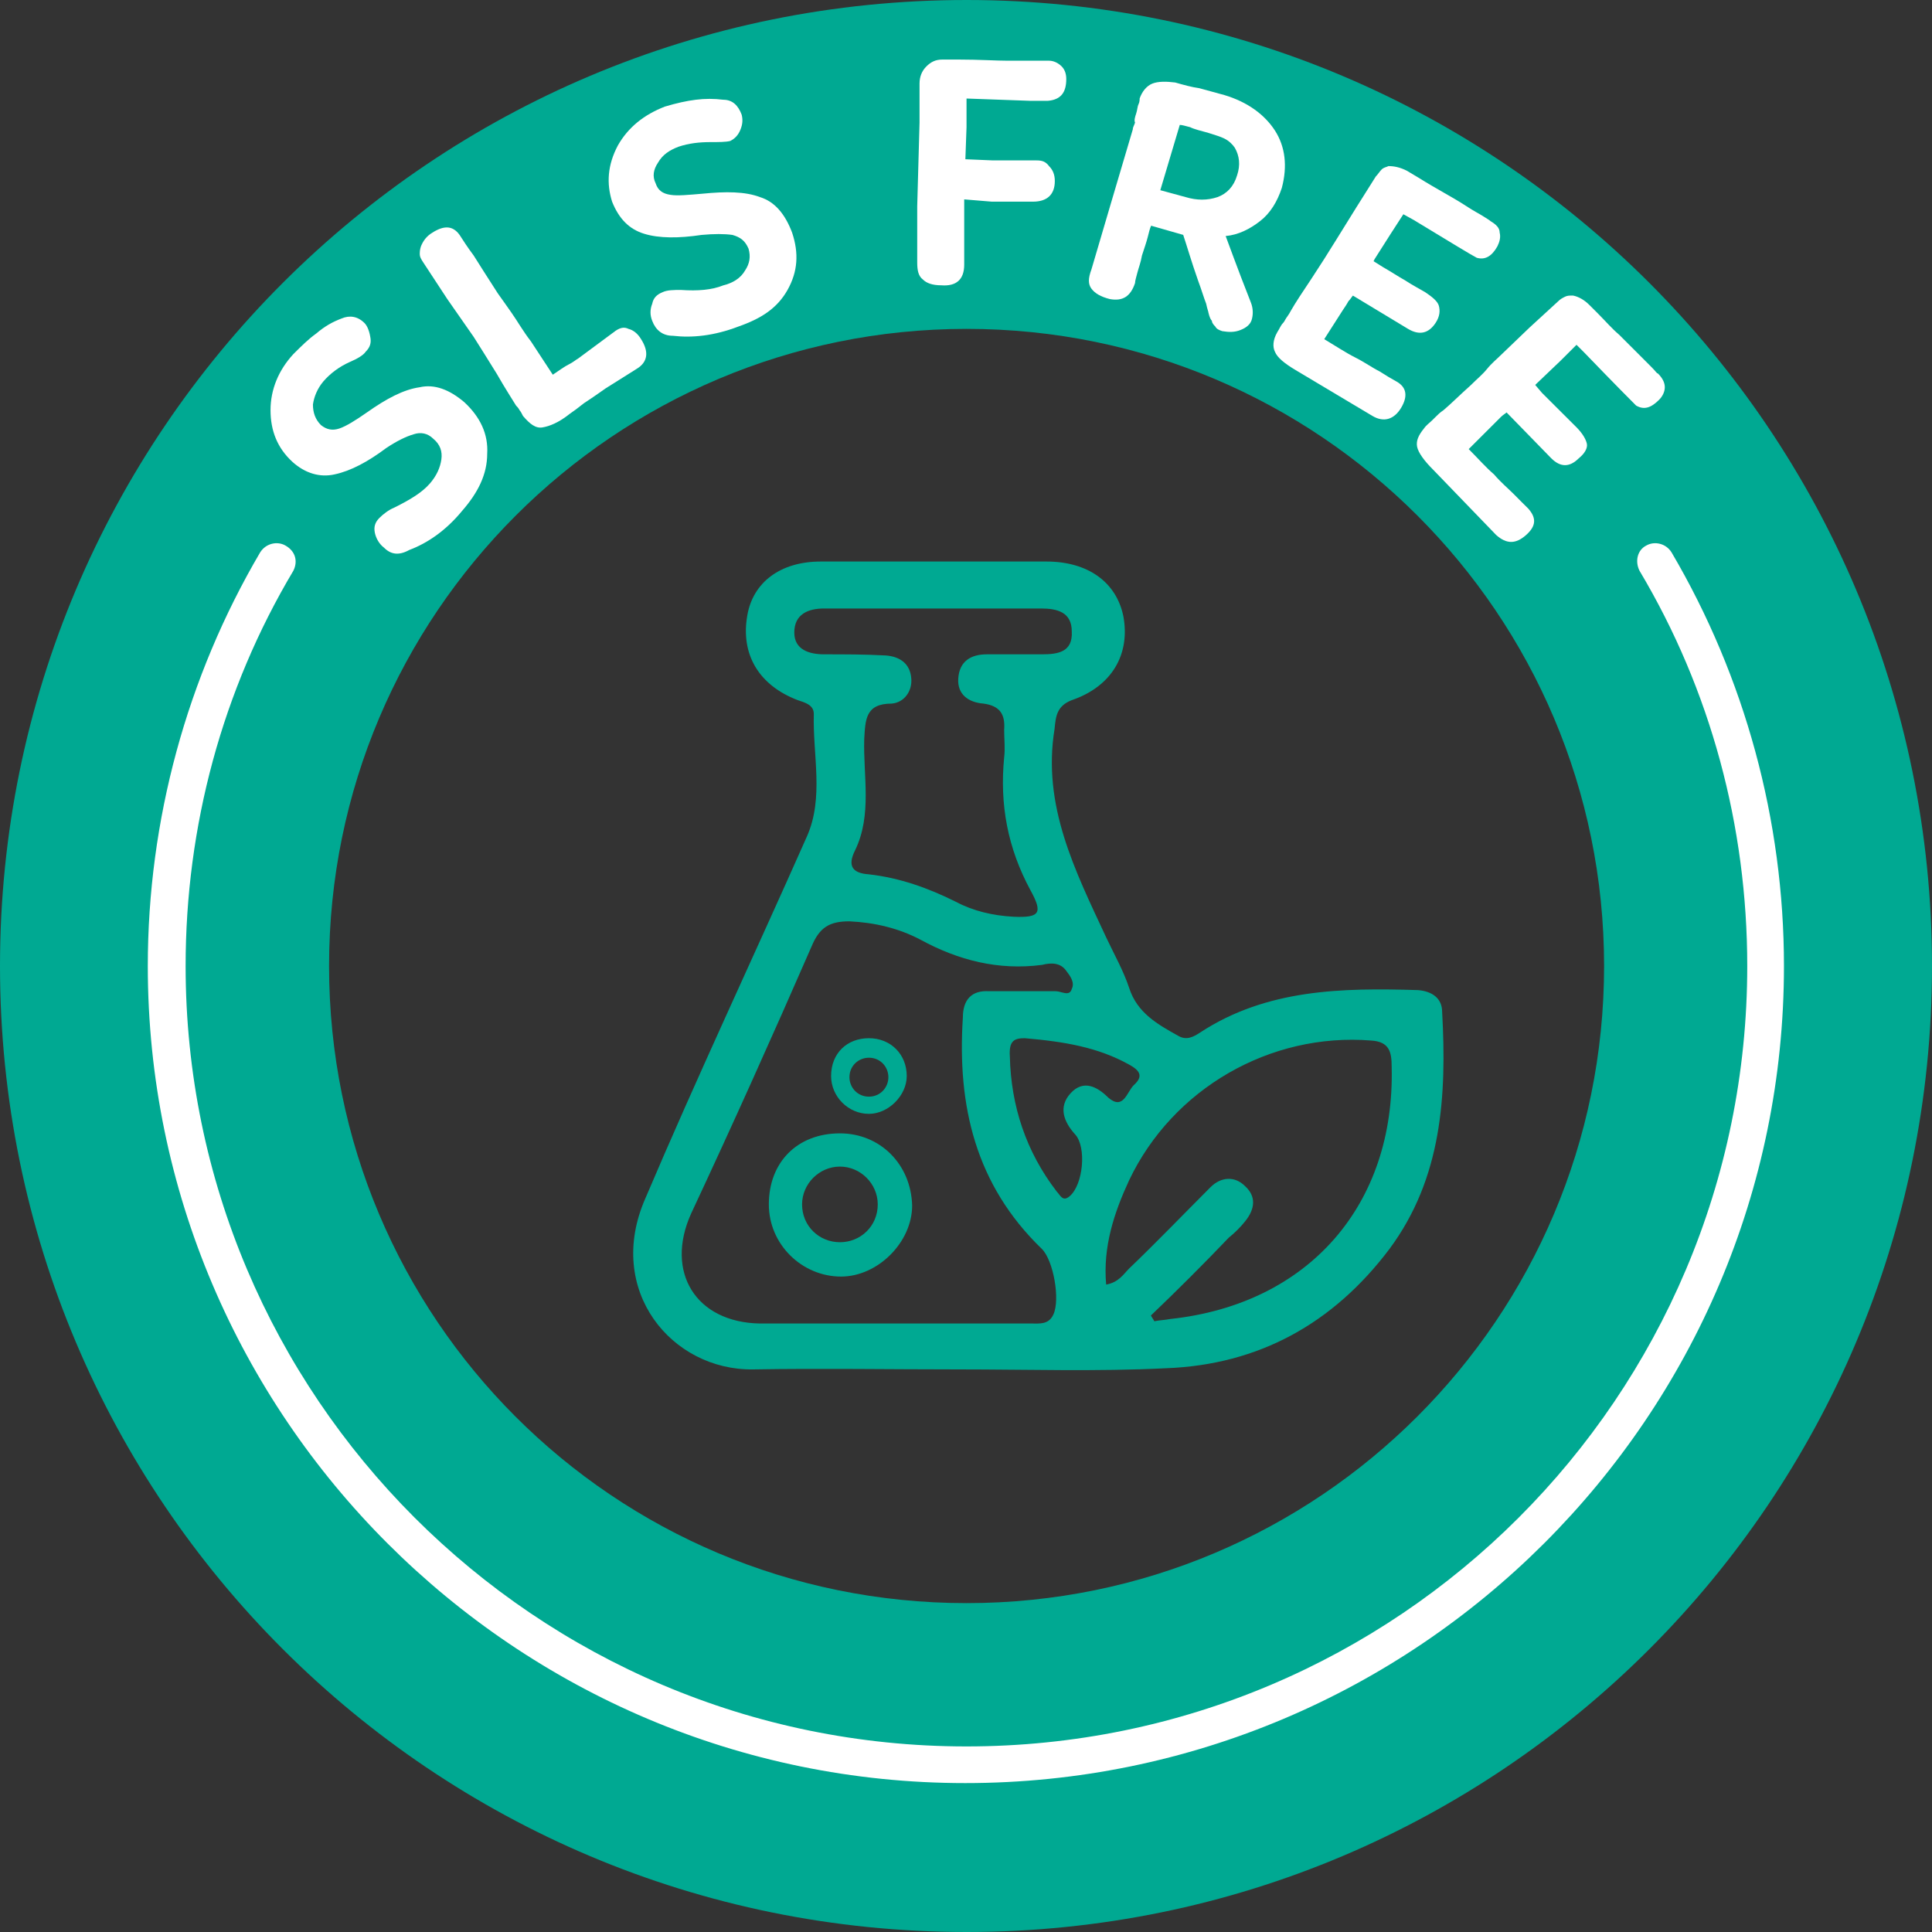 <svg width="40" height="40" viewBox="0 0 40 40" fill="none" xmlns="http://www.w3.org/2000/svg">
<rect x="0" y="0" width="40" height="40" fill="#333333" stroke="none"/>
<path d="M20.012 0C8.95 0 0 8.944 0 20C0 31.056 8.95 40 20.012 40C31.05 40 40 31.056 40 20C40 8.944 31.05 0 20.012 0ZM20.012 33.191C12.7 33.191 6.813 27.284 6.813 20C6.813 12.716 12.724 6.809 20.012 6.809C27.3 6.809 33.211 12.716 33.211 20C33.211 27.284 27.3 33.191 20.012 33.191Z" fill="#00A992"/>
<path d="M19.985 36.917C10.656 36.917 3.06 29.325 3.06 20.001C3.06 16.988 3.867 14.023 5.386 11.437C5.505 11.247 5.742 11.199 5.908 11.294C6.122 11.413 6.169 11.626 6.074 11.816C4.603 14.284 3.843 17.107 3.843 20.001C3.843 28.898 11.083 36.158 20.009 36.158C28.935 36.158 36.175 28.922 36.175 20.001C36.175 17.107 35.416 14.284 33.944 11.816C33.849 11.626 33.896 11.389 34.086 11.294C34.252 11.199 34.49 11.247 34.608 11.437C36.128 14.023 36.935 16.988 36.935 20.001C36.935 29.325 29.338 36.917 19.985 36.917Z" fill="white"/>
<path d="M19.84 28.352C18.416 28.352 17.015 28.328 15.591 28.352C13.905 28.375 12.528 26.715 13.359 24.817C14.428 22.302 15.591 19.834 16.706 17.319C17.063 16.513 16.825 15.635 16.849 14.781C16.849 14.591 16.659 14.544 16.517 14.496C15.71 14.188 15.33 13.547 15.472 12.741C15.591 12.053 16.161 11.626 16.991 11.626C18.558 11.626 20.101 11.626 21.668 11.626C22.523 11.626 23.116 12.053 23.259 12.764C23.401 13.547 23.021 14.211 22.19 14.496C21.882 14.615 21.858 14.828 21.834 15.089C21.573 16.679 22.261 18.031 22.902 19.407C23.069 19.763 23.259 20.095 23.377 20.451C23.543 20.973 23.971 21.21 24.398 21.448C24.564 21.543 24.706 21.471 24.849 21.376C26.226 20.475 27.793 20.451 29.359 20.499C29.644 20.522 29.858 20.665 29.858 20.949C29.953 22.681 29.858 24.389 28.766 25.86C27.603 27.402 26.06 28.257 24.137 28.328C22.712 28.399 21.264 28.352 19.84 28.352ZM18.487 27.402C18.487 27.379 18.487 27.379 18.487 27.402C19.436 27.402 20.386 27.402 21.359 27.402C21.526 27.402 21.715 27.426 21.81 27.213C21.953 26.904 21.81 26.098 21.573 25.86C20.196 24.532 19.816 22.895 19.935 21.068C19.935 20.688 20.125 20.499 20.481 20.522C20.932 20.522 21.407 20.522 21.858 20.522C21.977 20.522 22.143 20.641 22.19 20.475C22.261 20.332 22.143 20.19 22.072 20.095C21.953 19.929 21.763 19.929 21.573 19.977C20.671 20.095 19.84 19.882 19.057 19.455C18.606 19.217 18.107 19.099 17.585 19.075C17.181 19.075 16.968 19.194 16.802 19.597C15.994 21.448 15.164 23.298 14.309 25.125C13.763 26.335 14.404 27.379 15.733 27.402C16.635 27.402 17.561 27.402 18.487 27.402ZM23.828 27.236C23.852 27.284 23.876 27.308 23.899 27.355C24.018 27.331 24.113 27.331 24.232 27.308C27.104 26.999 28.885 24.935 28.813 22.088C28.813 21.78 28.766 21.566 28.386 21.543C26.297 21.376 24.279 22.539 23.377 24.437C23.069 25.101 22.831 25.813 22.902 26.596C23.163 26.548 23.259 26.382 23.377 26.264C23.947 25.718 24.493 25.149 25.063 24.579C25.276 24.366 25.561 24.342 25.775 24.555C26.012 24.769 25.988 25.03 25.775 25.291C25.68 25.41 25.561 25.528 25.442 25.623C24.92 26.169 24.374 26.715 23.828 27.236ZM19.342 12.598C18.582 12.598 17.822 12.598 17.063 12.598C16.73 12.598 16.445 12.717 16.445 13.096C16.445 13.452 16.754 13.547 17.063 13.547C17.49 13.547 17.917 13.547 18.345 13.571C18.629 13.595 18.843 13.737 18.867 14.045C18.89 14.306 18.724 14.544 18.463 14.567C17.917 14.567 17.917 14.899 17.893 15.303C17.87 16.062 18.06 16.869 17.704 17.604C17.537 17.936 17.656 18.079 17.988 18.102C18.629 18.174 19.223 18.387 19.793 18.672C20.149 18.861 20.552 18.956 20.98 18.98C21.526 19.004 21.597 18.909 21.336 18.434C20.861 17.557 20.695 16.655 20.79 15.682C20.813 15.493 20.79 15.303 20.79 15.113C20.813 14.805 20.718 14.615 20.362 14.567C20.054 14.544 19.816 14.378 19.84 14.045C19.864 13.69 20.101 13.547 20.433 13.547C20.813 13.547 21.193 13.547 21.573 13.547C21.905 13.547 22.214 13.5 22.19 13.073C22.19 12.669 21.882 12.598 21.549 12.598C20.813 12.598 20.078 12.598 19.342 12.598ZM21.217 21.495C21.003 21.495 20.885 21.543 20.908 21.875C20.932 22.895 21.241 23.844 21.882 24.674C21.953 24.745 22 24.888 22.143 24.769C22.428 24.532 22.499 23.749 22.261 23.488C22.024 23.227 21.905 22.919 22.166 22.634C22.428 22.349 22.712 22.491 22.95 22.729C23.259 22.99 23.33 22.61 23.472 22.468C23.686 22.278 23.591 22.159 23.377 22.041C22.736 21.685 22.048 21.566 21.217 21.495Z" fill="#00A992"/>
<path d="M17.39 23.465C16.511 23.465 15.918 24.058 15.918 24.936C15.918 25.766 16.606 26.43 17.413 26.43C18.173 26.43 18.885 25.719 18.885 24.959C18.862 24.105 18.221 23.465 17.39 23.465ZM17.39 25.719C16.962 25.719 16.606 25.386 16.606 24.936C16.606 24.509 16.962 24.153 17.39 24.153C17.817 24.153 18.173 24.509 18.173 24.936C18.173 25.386 17.817 25.719 17.39 25.719Z" fill="#00A992"/>
<path d="M17.99 21.495C17.539 21.495 17.207 21.804 17.207 22.278C17.207 22.705 17.563 23.061 17.99 23.061C18.393 23.061 18.773 22.682 18.773 22.278C18.773 21.828 18.441 21.495 17.99 21.495ZM17.99 22.705C17.753 22.705 17.587 22.515 17.587 22.302C17.587 22.065 17.776 21.899 17.99 21.899C18.227 21.899 18.393 22.088 18.393 22.302C18.393 22.515 18.227 22.705 17.99 22.705Z" fill="#00A992"/>
<path d="M7.072 6.594C7.239 6.523 7.405 6.547 7.547 6.689C7.595 6.737 7.642 6.832 7.666 6.974C7.69 7.093 7.666 7.187 7.571 7.282C7.523 7.353 7.405 7.425 7.239 7.496C7.025 7.591 6.835 7.733 6.693 7.899C6.574 8.041 6.503 8.208 6.479 8.374C6.479 8.54 6.526 8.682 6.645 8.801C6.764 8.896 6.882 8.919 7.025 8.872C7.167 8.824 7.357 8.706 7.595 8.54C7.998 8.255 8.354 8.065 8.687 8.018C8.995 7.947 9.304 8.065 9.612 8.326C9.945 8.635 10.111 8.99 10.087 9.394C10.087 9.821 9.897 10.2 9.565 10.58C9.233 10.983 8.853 11.244 8.473 11.387C8.259 11.505 8.093 11.482 7.951 11.339C7.856 11.268 7.785 11.149 7.761 11.031C7.737 10.912 7.761 10.817 7.856 10.722C7.927 10.651 8.046 10.556 8.164 10.509C8.497 10.343 8.734 10.2 8.9 10.011C9.043 9.845 9.114 9.679 9.138 9.512C9.161 9.346 9.114 9.204 8.972 9.085C8.853 8.967 8.71 8.943 8.568 8.99C8.402 9.038 8.212 9.133 7.998 9.275C7.618 9.56 7.262 9.75 6.93 9.821C6.621 9.892 6.313 9.797 6.052 9.56C5.743 9.275 5.601 8.919 5.601 8.492C5.601 8.065 5.767 7.662 6.075 7.33C6.242 7.164 6.384 7.021 6.55 6.903C6.716 6.76 6.882 6.665 7.072 6.594Z" fill="white"/>
<path d="M8.763 5.433C8.715 5.361 8.691 5.314 8.691 5.266C8.691 5.219 8.691 5.172 8.715 5.1C8.763 4.982 8.834 4.887 8.953 4.816C9.214 4.65 9.404 4.673 9.546 4.911C9.593 4.982 9.665 5.1 9.807 5.29C9.926 5.48 10.092 5.741 10.306 6.073C10.377 6.168 10.472 6.31 10.591 6.476C10.709 6.643 10.828 6.856 10.994 7.07L11.445 7.758C11.588 7.663 11.682 7.591 11.777 7.544C11.872 7.497 11.92 7.449 11.967 7.425L12.703 6.88C12.822 6.785 12.917 6.761 13.012 6.809C13.107 6.832 13.202 6.903 13.273 7.022C13.439 7.283 13.415 7.497 13.178 7.639L12.537 8.042C12.371 8.161 12.229 8.256 12.086 8.351C11.967 8.446 11.872 8.517 11.801 8.564C11.564 8.754 11.374 8.825 11.232 8.849C11.089 8.873 10.97 8.778 10.828 8.612C10.804 8.564 10.78 8.517 10.757 8.493C10.733 8.446 10.709 8.422 10.685 8.398C10.614 8.28 10.472 8.066 10.282 7.734C10.092 7.425 9.926 7.164 9.807 6.975L9.261 6.192L8.763 5.433Z" fill="white"/>
<path d="M14.975 2.065C15.165 2.065 15.284 2.183 15.355 2.373C15.379 2.468 15.379 2.563 15.331 2.682C15.284 2.8 15.213 2.871 15.118 2.919C15.023 2.942 14.88 2.942 14.714 2.942C14.477 2.942 14.263 2.966 14.05 3.037C13.86 3.109 13.717 3.203 13.622 3.37C13.527 3.512 13.504 3.654 13.575 3.797C13.622 3.939 13.717 4.01 13.883 4.034C14.026 4.058 14.263 4.034 14.548 4.01C15.023 3.963 15.426 3.963 15.735 4.081C16.044 4.176 16.257 4.437 16.4 4.817C16.542 5.244 16.518 5.623 16.305 6.003C16.091 6.383 15.759 6.596 15.284 6.762C14.785 6.952 14.334 6.999 13.931 6.952C13.717 6.952 13.575 6.833 13.504 6.644C13.456 6.525 13.456 6.406 13.504 6.288C13.527 6.169 13.598 6.098 13.717 6.05C13.812 6.003 13.954 6.003 14.097 6.003C14.453 6.027 14.738 6.003 14.975 5.908C15.165 5.861 15.331 5.766 15.426 5.6C15.521 5.457 15.545 5.315 15.498 5.149C15.426 4.983 15.331 4.912 15.165 4.864C14.999 4.84 14.785 4.84 14.524 4.864C14.05 4.935 13.646 4.935 13.337 4.84C13.029 4.746 12.815 4.532 12.673 4.176C12.554 3.797 12.578 3.417 12.791 3.014C13.005 2.634 13.337 2.373 13.765 2.207C14.002 2.136 14.216 2.088 14.406 2.065C14.595 2.041 14.785 2.041 14.975 2.065Z" fill="white"/>
<path d="M19.038 2.538V1.731C19.038 1.589 19.085 1.47 19.18 1.375C19.275 1.281 19.37 1.233 19.512 1.233H19.845C20.272 1.233 20.628 1.257 20.866 1.257C21.127 1.257 21.293 1.257 21.388 1.257C21.435 1.257 21.483 1.257 21.53 1.257C21.578 1.257 21.649 1.257 21.72 1.257C21.815 1.257 21.91 1.304 21.981 1.375C22.052 1.447 22.076 1.542 22.076 1.636C22.076 1.921 21.958 2.064 21.697 2.087H21.317L20.011 2.04V2.633L19.987 3.297L20.557 3.321H21.459C21.578 3.321 21.649 3.345 21.72 3.44C21.791 3.511 21.839 3.606 21.839 3.748C21.839 4.033 21.673 4.175 21.388 4.175H20.961H20.533L19.963 4.128V4.673V5.48C19.963 5.788 19.797 5.931 19.489 5.907C19.299 5.907 19.18 5.859 19.109 5.788C19.014 5.717 18.99 5.599 18.99 5.432V5.219V4.934V4.602V4.27L19.038 2.538Z" fill="white"/>
<path d="M23.595 2.04C23.643 1.898 23.738 1.779 23.857 1.731C23.975 1.684 24.141 1.684 24.331 1.708C24.497 1.755 24.664 1.803 24.83 1.826L25.352 1.969C25.827 2.111 26.183 2.372 26.397 2.704C26.61 3.036 26.658 3.44 26.539 3.89C26.444 4.175 26.302 4.412 26.088 4.578C25.874 4.745 25.637 4.863 25.376 4.887C25.423 5.005 25.589 5.48 25.898 6.263C25.945 6.382 25.945 6.5 25.922 6.595C25.898 6.714 25.803 6.785 25.684 6.832C25.566 6.88 25.447 6.88 25.305 6.856C25.233 6.832 25.186 6.809 25.162 6.761C25.138 6.737 25.091 6.69 25.091 6.642C25.067 6.619 25.043 6.571 25.02 6.476C25.02 6.453 24.996 6.405 24.972 6.287C24.925 6.168 24.877 6.002 24.806 5.812C24.664 5.409 24.569 5.077 24.497 4.863L24.165 4.768L23.833 4.673C23.809 4.721 23.785 4.816 23.762 4.911C23.738 5.005 23.69 5.148 23.643 5.29C23.619 5.433 23.572 5.551 23.548 5.646C23.524 5.741 23.5 5.812 23.5 5.86C23.405 6.144 23.239 6.239 22.978 6.192C22.788 6.144 22.67 6.073 22.598 5.978C22.527 5.883 22.527 5.765 22.598 5.575C22.836 4.768 23.121 3.796 23.453 2.68C23.453 2.633 23.477 2.609 23.5 2.538C23.477 2.491 23.5 2.419 23.524 2.348C23.548 2.277 23.548 2.206 23.572 2.158C23.595 2.111 23.595 2.064 23.595 2.04ZM25.02 2.752C24.854 2.704 24.735 2.68 24.64 2.633C24.545 2.609 24.474 2.586 24.426 2.586L24.023 3.938L24.545 4.08C24.782 4.151 24.996 4.151 25.21 4.08C25.399 4.009 25.542 3.867 25.613 3.629C25.684 3.416 25.661 3.226 25.566 3.06C25.518 2.989 25.447 2.918 25.352 2.87C25.257 2.823 25.162 2.799 25.02 2.752Z" fill="white"/>
<path d="M28.485 3.653C28.533 3.605 28.557 3.558 28.604 3.51C28.652 3.463 28.699 3.463 28.747 3.439C28.865 3.439 28.984 3.463 29.126 3.534L29.364 3.676C29.554 3.795 29.72 3.89 29.886 3.985C30.052 4.08 30.218 4.175 30.361 4.269C30.503 4.364 30.646 4.436 30.717 4.483C30.788 4.53 30.836 4.554 30.859 4.578C30.978 4.649 31.049 4.72 31.049 4.815C31.073 4.91 31.049 5.005 31.002 5.1C30.883 5.313 30.741 5.385 30.575 5.337C30.48 5.29 30.052 5.029 29.269 4.554L29.055 4.436L28.794 4.839L28.462 5.361L28.438 5.408L28.628 5.527C28.794 5.622 28.936 5.717 29.103 5.812C29.245 5.906 29.387 5.978 29.506 6.049C29.649 6.144 29.767 6.239 29.791 6.334C29.815 6.428 29.815 6.547 29.72 6.689C29.577 6.903 29.387 6.95 29.15 6.808L28.011 6.12C27.987 6.144 27.963 6.191 27.916 6.239C27.892 6.286 27.845 6.357 27.797 6.428L27.417 7.022C27.655 7.164 27.868 7.306 28.058 7.401C28.248 7.496 28.414 7.615 28.557 7.686L28.747 7.804L28.913 7.899C29.126 8.018 29.15 8.208 29.008 8.445C28.865 8.682 28.652 8.753 28.414 8.611L26.824 7.662C26.586 7.52 26.444 7.401 26.396 7.282C26.349 7.188 26.349 7.045 26.444 6.879C26.491 6.808 26.515 6.737 26.563 6.689C26.563 6.689 26.586 6.666 26.61 6.618C26.634 6.571 26.681 6.523 26.729 6.428C26.824 6.262 26.966 6.049 27.156 5.764C27.251 5.622 27.322 5.503 27.417 5.361C27.488 5.242 27.583 5.1 27.655 4.981L28.082 4.293L28.485 3.653Z" fill="white"/>
<path d="M32.26 6.238C32.307 6.19 32.355 6.167 32.402 6.143C32.45 6.119 32.497 6.119 32.568 6.119C32.687 6.143 32.806 6.214 32.901 6.309L33.091 6.499C33.233 6.641 33.376 6.807 33.518 6.926C33.66 7.068 33.779 7.187 33.922 7.329C34.04 7.448 34.135 7.543 34.206 7.614C34.278 7.685 34.301 7.732 34.325 7.732C34.42 7.827 34.468 7.922 34.468 8.017C34.468 8.112 34.42 8.207 34.349 8.278C34.183 8.444 34.04 8.492 33.874 8.397C33.803 8.326 33.447 7.97 32.806 7.305L32.64 7.139L32.307 7.471L31.809 7.946L31.785 7.97L31.927 8.136C32.07 8.278 32.189 8.397 32.307 8.515C32.426 8.634 32.545 8.753 32.64 8.847C32.758 8.966 32.83 9.085 32.853 9.18C32.877 9.275 32.806 9.393 32.687 9.488C32.497 9.678 32.307 9.678 32.117 9.488L31.192 8.539C31.168 8.563 31.12 8.587 31.073 8.634C31.025 8.681 30.978 8.729 30.907 8.8L30.408 9.298C30.598 9.488 30.764 9.678 30.93 9.82C31.073 9.986 31.215 10.105 31.334 10.223L31.5 10.39L31.643 10.532C31.809 10.722 31.809 10.888 31.595 11.078C31.381 11.267 31.192 11.267 30.978 11.078L29.672 9.725C29.482 9.536 29.364 9.369 29.34 9.251C29.316 9.132 29.364 9.014 29.482 8.871C29.53 8.8 29.601 8.753 29.648 8.705C29.648 8.705 29.672 8.681 29.72 8.634C29.767 8.587 29.815 8.539 29.886 8.492C30.028 8.373 30.218 8.183 30.456 7.97C30.574 7.851 30.693 7.756 30.788 7.638C30.883 7.519 31.002 7.424 31.097 7.329L31.666 6.783L32.26 6.238Z" fill="white"/>
</svg>
